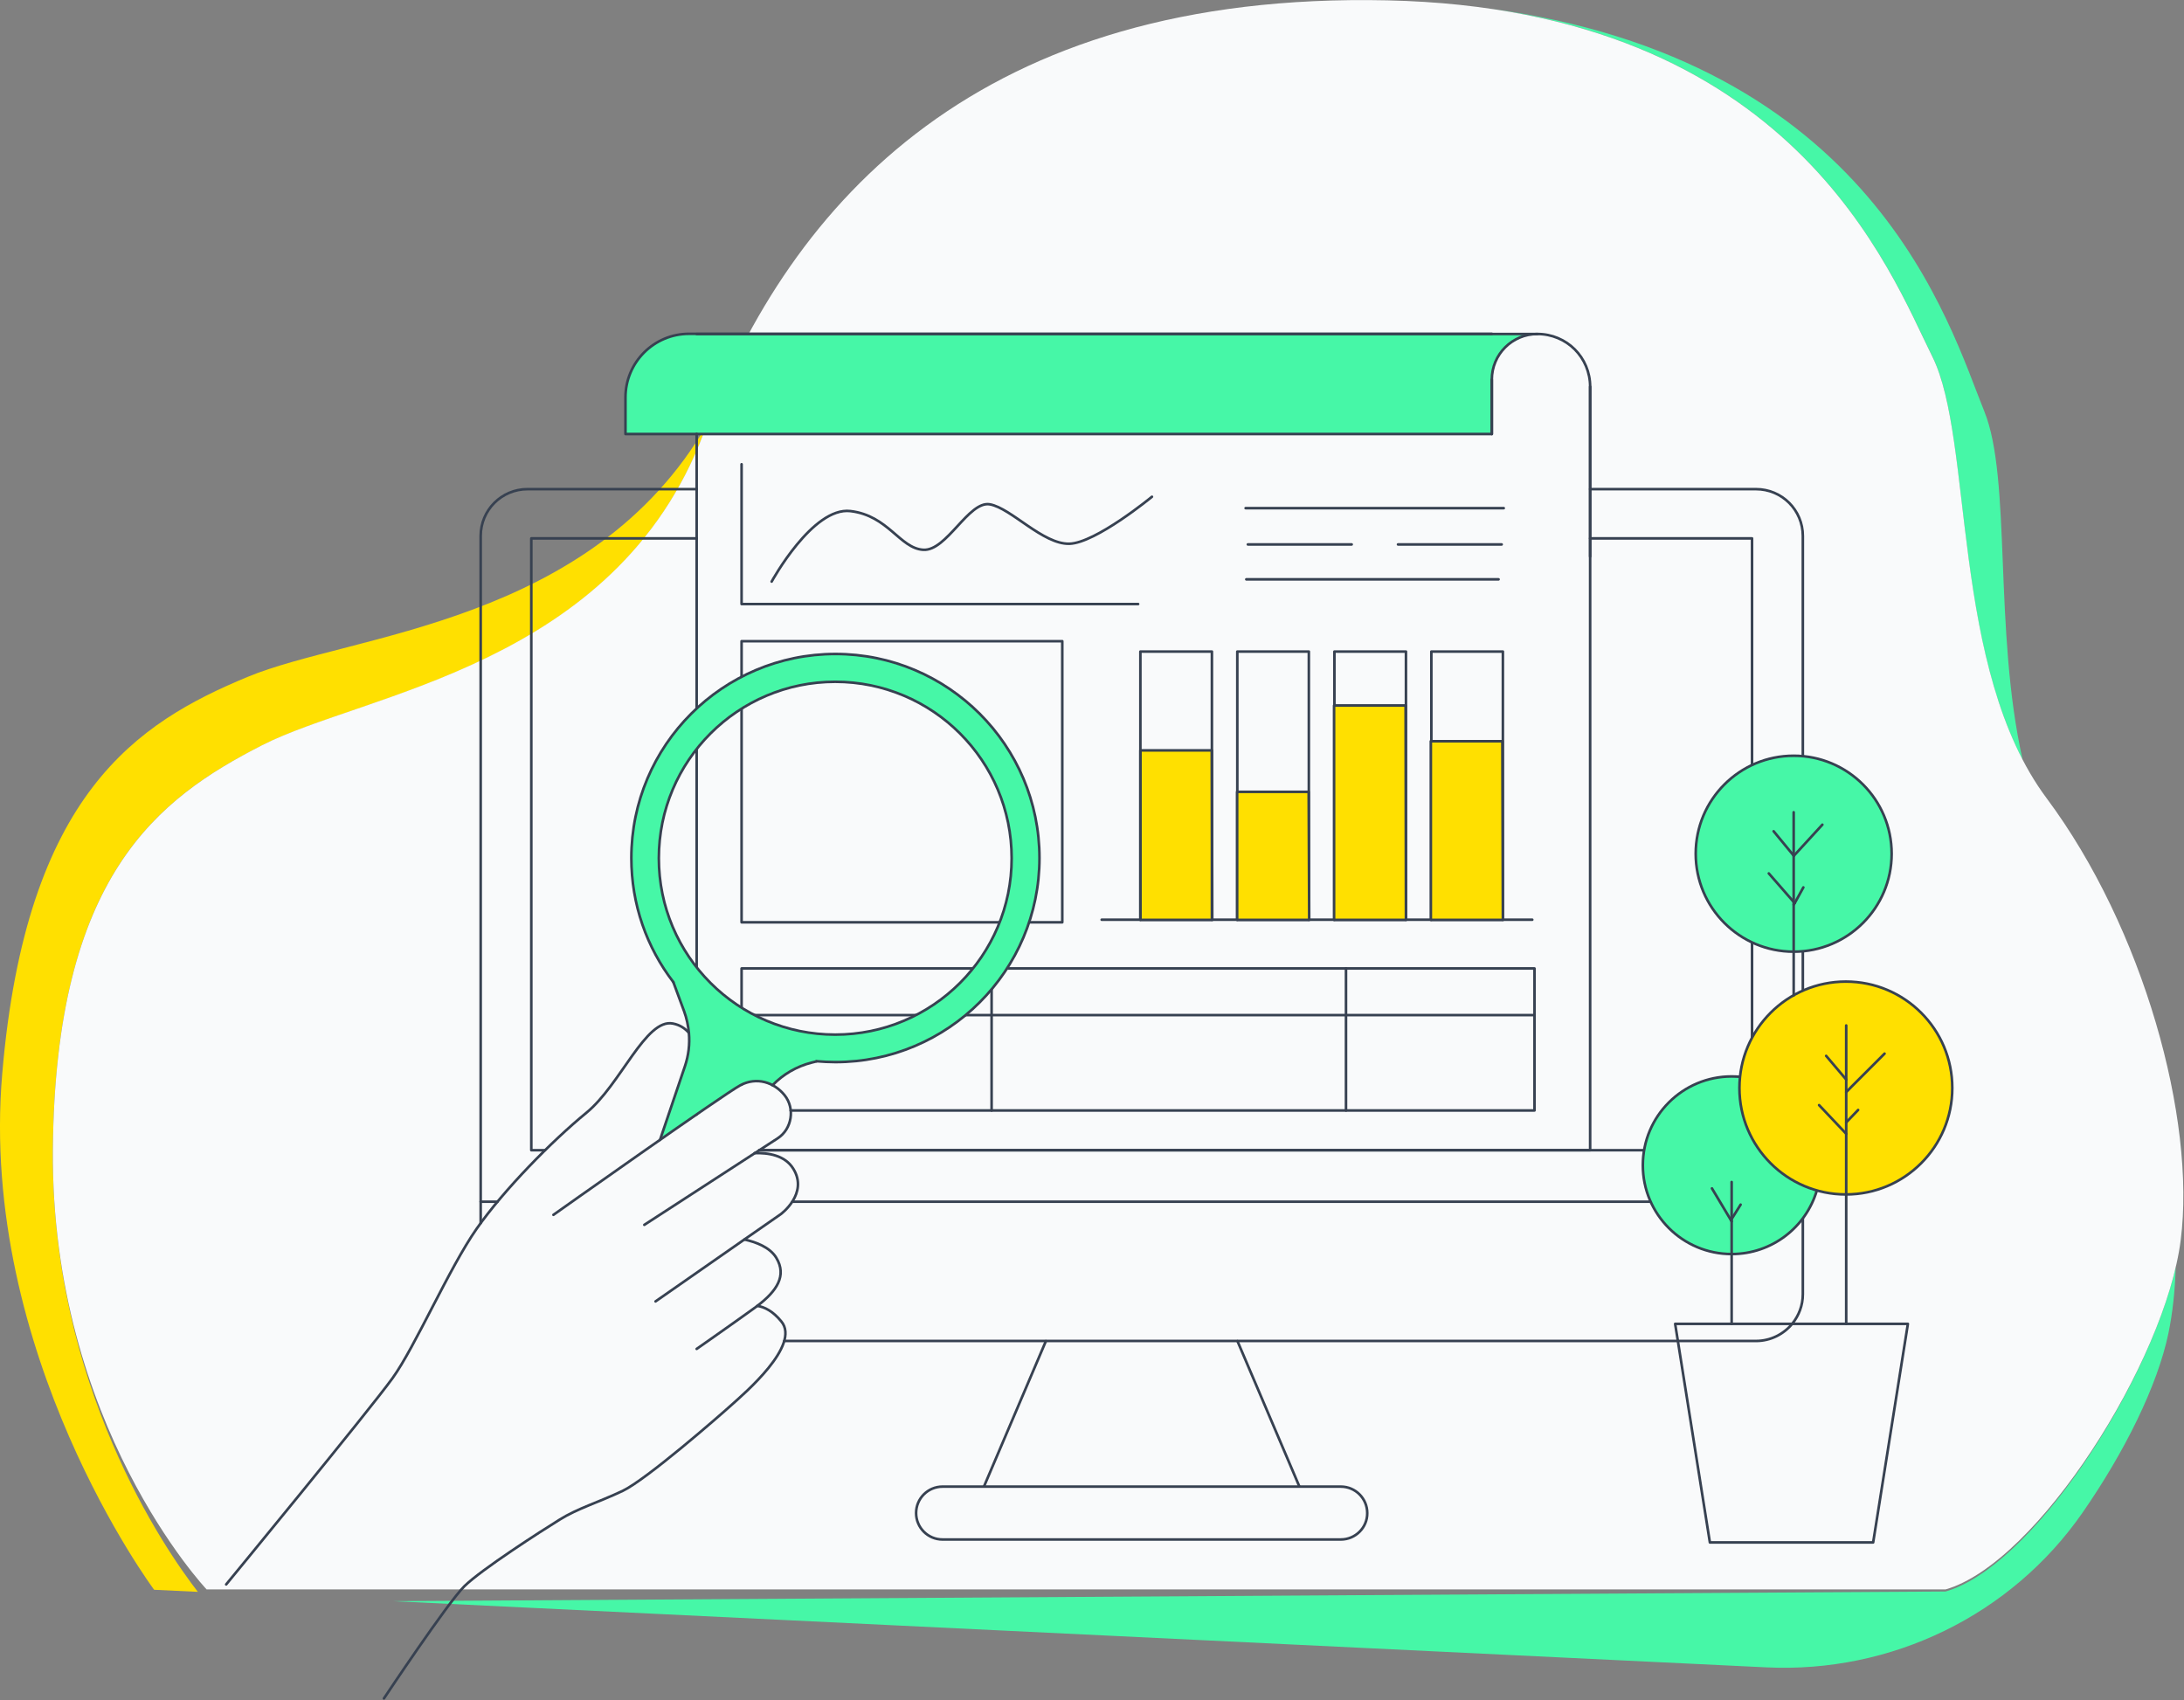 <svg width="1264" height="984" viewBox="0 0 1264 984" fill="none" xmlns="http://www.w3.org/2000/svg">
<rect x="0" y="0" width="1264" height="984" fill="#808080" stroke="none"/>
<g clip-path="url(#clip0_917_3820)">
<path d="M30.6 665.501C29.5 801.901 95.7 897.001 114.5 921.301L89.2 920.101C89.2 920.101 -12.6 783.601 1.3 621.301C15.1 459.001 79.7 418.201 143.2 391.801C203.7 366.601 342.3 361.601 409.4 245.301C408.7 247.201 407.9 249.001 407.2 250.901C356.3 385.801 211.3 401.001 151.5 431.501C91.7 461.901 31.9 506.501 30.6 665.501Z" fill="#FFE000"/>
<path d="M859.6 4.602C1084.6 34.102 1128.1 188.002 1148.4 238.002C1164.3 277.102 1153.7 364.502 1170.6 439.702C1130.7 363.102 1140.2 250.102 1118.3 206.202C1096.2 162.102 1047.5 30.702 859.6 4.602Z" fill="#46F7A7"/>
<path d="M1259.2 733.4C1258.8 747.1 1257.4 760 1255 771.6C1248.7 801.9 1229.6 840.4 1205.4 875.3C1164.1 934.9 1094.6 968.5 1022.2 965L227.5 926.7L1126 921.1C1175.5 907 1242.7 804.1 1259.2 733.4Z" fill="#46F7A7"/>
<path d="M119.5 919.801C119.5 919.801 29.4 824.501 30.6 665.501C31.9 506.501 91.7 462.001 151.5 431.401C211.3 400.801 356.3 385.601 407.2 250.801C458.1 116.001 567.5 -4.899 802.8 0.201C1038.1 5.301 1094.1 157.901 1118.3 206.301C1142.5 254.701 1128.5 386.901 1184.5 462.001C1240.5 537.101 1271 647.701 1262.1 717.701C1253.2 787.701 1179.4 904.601 1126 919.901H119.5V919.801Z" fill="#F9FAFB"/>
<path d="M401.8 193.102L395.5 193.502L390.6 194.202C390.6 194.202 385 196.002 384.4 196.302C383.8 196.602 383.8 196.702 383.8 196.702L377.3 200.402L371.9 204.802L367.6 210.902L364.4 217.002L362.6 223.202L362 230.602L361.9 241.602L362 250.902L363.5 251.302L404 251.002L442.9 251.302H490.9L549.9 251.202L604.7 251.102L659.5 251.302L717.3 251.202L789.8 251.302L861.7 251.402L863.8 251.002L863.5 227.002L863.8 214.402L867.1 206.002L873 199.502L882.5 194.402L885.9 193.602L877.2 193.402H788.7H712.8H615.5H403.6L401.8 193.102Z" fill="#46F7A7"/>
<path d="M278.199 707.902V310.202C278.199 295.202 290.299 283.102 305.299 283.102H403.199" stroke="#374151" stroke-width="1.5" stroke-miterlimit="10" stroke-linecap="round" stroke-linejoin="round"/>
<path d="M920.3 283.102H1016.3C1031.3 283.102 1043.4 295.202 1043.4 310.202V437.602V489.602V514.302V550.602V573.502V676.902V686.002V695.502V705.102V749.002C1043.4 755.502 1041.1 761.402 1037.3 766.102C1032.3 772.202 1024.7 776.102 1016.3 776.102H971.1H716.2H605.3H453.9" stroke="#374151" stroke-width="1.5" stroke-miterlimit="10" stroke-linecap="round" stroke-linejoin="round"/>
<path d="M287.899 695.5H278.199" stroke="#374151" stroke-width="1.5" stroke-miterlimit="10" stroke-linecap="round" stroke-linejoin="round"/>
<path d="M458.6 695.5H919.2H996.3H1007.4H1028.3H1043.4" stroke="#374151" stroke-width="1.5" stroke-miterlimit="10" stroke-linecap="round" stroke-linejoin="round"/>
<path d="M605.3 776.201L569.5 860.301" stroke="#374151" stroke-width="1.5" stroke-miterlimit="10" stroke-linecap="round" stroke-linejoin="round"/>
<path d="M751.999 860.301L716.199 776.201" stroke="#374151" stroke-width="1.5" stroke-miterlimit="10" stroke-linecap="round" stroke-linejoin="round"/>
<path d="M775.999 891H545.499C536.999 891 530.199 884.1 530.199 875.7C530.199 867.2 537.099 860.4 545.499 860.4H775.999C784.499 860.4 791.299 867.3 791.299 875.7C791.399 884.1 784.499 891 775.999 891Z" stroke="#374151" stroke-width="1.5" stroke-miterlimit="10" stroke-linecap="round" stroke-linejoin="round"/>
<path d="M439.4 665.702H920.3H925.1H973.7H987.3H1014V657.402V592.402V572.602V507.602V470.802V311.602H920.3" stroke="#374151" stroke-width="1.5" stroke-miterlimit="10" stroke-linecap="round" stroke-linejoin="round"/>
<path d="M315.4 665.702H307.5V311.602H403.2" stroke="#374151" stroke-width="1.5" stroke-miterlimit="10" stroke-linecap="round" stroke-linejoin="round"/>
<path d="M403.199 193.301H863.399H889.799" stroke="#374151" stroke-width="1.5" stroke-miterlimit="10" stroke-linecap="round" stroke-linejoin="round"/>
<path d="M403.199 251.102V283.102V311.602V409.902V410.002V433.502V559.802V644.902V645.002" stroke="#374151" stroke-width="1.5" stroke-miterlimit="10" stroke-linecap="round" stroke-linejoin="round"/>
<path d="M920.3 223.801V283.101V311.601V322.101V665.701H439.4" stroke="#374151" stroke-width="1.5" stroke-miterlimit="10" stroke-linecap="round" stroke-linejoin="round"/>
<path d="M863.4 219.701V251.201H403.2H362V230.001C362 209.701 378.5 193.201 398.8 193.201H403.2H863.4" stroke="#374151" stroke-width="1.5" stroke-miterlimit="10" stroke-linecap="round" stroke-linejoin="round"/>
<path d="M920.3 322.101V223.801C920.3 215.401 916.9 207.701 911.4 202.201C905.9 196.701 898.2 193.301 889.8 193.301C875.2 193.301 863.4 205.101 863.4 219.701V251.201" stroke="#374151" stroke-width="1.5" stroke-miterlimit="10" stroke-linecap="round" stroke-linejoin="round"/>
<path d="M457.599 642.7H573.899H778.999H888.099V560.5H778.999H582.799H582.699H573.899H563.099H429.199V583.2V587.5V627.7V627.8" stroke="#374151" stroke-width="1.5" stroke-miterlimit="10" stroke-linecap="round" stroke-linejoin="round"/>
<path d="M429.199 587.5H573.899H778.999H888.099" stroke="#374151" stroke-width="1.5" stroke-miterlimit="10" stroke-linecap="round" stroke-linejoin="round"/>
<path d="M779 560.5V587.5V642.7" stroke="#374151" stroke-width="1.5" stroke-miterlimit="10" stroke-linecap="round" stroke-linejoin="round"/>
<path d="M573.9 560.5V587.5V642.7" stroke="#374151" stroke-width="1.5" stroke-miterlimit="10" stroke-linecap="round" stroke-linejoin="round"/>
<path d="M637.6 532.301H886.8" stroke="#374151" stroke-width="1.5" stroke-miterlimit="10" stroke-linecap="round" stroke-linejoin="round"/>
<path d="M701.4 434.301H660V532.401H701.6L701.4 434.301Z" fill="#FFE000" stroke="#374151" stroke-width="1.5" stroke-miterlimit="10" stroke-linecap="round" stroke-linejoin="round"/>
<path d="M701.4 532.302V434.302V377.102H660V434.302V532.302" stroke="#374151" stroke-width="1.5" stroke-miterlimit="10" stroke-linecap="round" stroke-linejoin="round"/>
<path d="M757.5 532.302V456.702V377.102H716.1V456.702V532.302" stroke="#374151" stroke-width="1.5" stroke-miterlimit="10" stroke-linecap="round" stroke-linejoin="round"/>
<path d="M828.4 532.302V377.102H869.8V532.302" stroke="#374151" stroke-width="1.5" stroke-miterlimit="10" stroke-linecap="round" stroke-linejoin="round"/>
<path d="M813.701 532.302V405.802V377.102H772.301V405.802V532.302" stroke="#374151" stroke-width="1.5" stroke-miterlimit="10" stroke-linecap="round" stroke-linejoin="round"/>
<path d="M614.799 371.102H429.199V533.802H614.799V371.102Z" stroke="#374151" stroke-width="1.5" stroke-miterlimit="10" stroke-linecap="round" stroke-linejoin="round"/>
<path d="M658.699 349.601H429.199V268.701" stroke="#374151" stroke-width="1.5" stroke-miterlimit="10" stroke-linecap="round" stroke-linejoin="round"/>
<path d="M446.6 336.6C446.6 336.6 470.3 293.2 492.2 295.8C514.1 298.4 520.7 317.3 534.3 318.2C547.9 319.1 560.6 289.7 572.9 291.9C585.2 294.1 603.6 315.1 618.9 314.7C634.2 314.3 666.7 287.5 666.7 287.5" stroke="#374151" stroke-width="1.5" stroke-miterlimit="10" stroke-linecap="round" stroke-linejoin="round"/>
<path d="M720.9 294.102C722.2 294.102 870.3 294.102 870.3 294.102" stroke="#374151" stroke-width="1.5" stroke-miterlimit="10" stroke-linecap="round" stroke-linejoin="round"/>
<path d="M722.199 315.102H782.299" stroke="#374151" stroke-width="1.5" stroke-miterlimit="10" stroke-linecap="round" stroke-linejoin="round"/>
<path d="M809.1 315.102H869.1" stroke="#374151" stroke-width="1.5" stroke-miterlimit="10" stroke-linecap="round" stroke-linejoin="round"/>
<path d="M721.301 335.301H867.301" stroke="#374151" stroke-width="1.5" stroke-miterlimit="10" stroke-linecap="round" stroke-linejoin="round"/>
<path d="M599.1 471.7L595 457.8L589.4 444.4L584 434.6L577.2 424.7L569 415.4L559.7 406.6L553.5 401.6L547 397.1L537.2 391.5L527.4 387.2L512.1 382.3L499.3 379.5L484.1 378.6L466.4 379.9L450.3 383.3L436.7 388.1L425.8 393.7L414.1 400.8L402 411L390.4 424.2L380.4 439.2L376.4 446.5L370.1 463.3L366.3 481L365.4 491.7L365.9 510.3L368.5 524.3L373.9 542.1L379.9 554L385.8 563.5L388.6 567.3L390.4 571.1L396.2 587L398.4 595.2L399.1 603.5L397.9 612L395.2 620.7L391.3 633L387.6 643.8L384.1 653.1L382.3 659.7L392.7 652.5L404.9 643.9L414.6 637.5L424.6 630.6L432 626.7L437.7 626L442.4 626.5L446.1 628.2L447.6 628.9L448.4 627.1L453 623.4L458 619.9L462.3 617.9L466.3 616.1L470.2 615L473.4 614.7H478.2L483.4 615.3L490.6 614.8L501.4 613.8L509.5 612.1L516.9 610.4L527.4 606.7L538.8 601.5L549.5 595L559.3 587.8L569.7 577.9L580 565.4L587.8 553L594 539L598.7 523.2L601.4 508.5L601.6 488.7L599.1 471.7ZM483.4 598.8C427 598.8 381.3 553.1 381.3 496.7C381.3 440.3 427 394.6 483.4 394.6C539.8 394.6 585.5 440.3 585.5 496.7C585.6 553.1 539.8 598.8 483.4 598.8Z" fill="#46F7A7"/>
<path d="M130.9 917C130.9 917 214.2 815.7 227.2 797.6C240.2 779.6 260 733.8 275.9 711.1C291.8 688.4 319.5 660.3 339.4 644C359.2 627.8 373.7 589.2 389.5 592.4C393.6 593.2 396.6 595.3 398.7 597.8" stroke="#374151" stroke-width="1.5" stroke-miterlimit="10" stroke-linecap="round" stroke-linejoin="round"/>
<path d="M320.301 703.099C320.301 703.099 419.101 633.099 428.501 628.099C437.901 623.099 448.001 626.299 454.101 633.899C460.201 641.499 458.401 653.399 450.101 658.799C441.801 664.199 372.901 708.899 372.901 708.899" stroke="#374151" stroke-width="1.5" stroke-miterlimit="10" stroke-linecap="round" stroke-linejoin="round"/>
<path d="M379.4 753.2L430.9 717.3L451.9 702.7C451.9 702.7 468.1 690.8 459.1 676.4C454.3 668.6 444.6 667.1 436.7 667.4" stroke="#374151" stroke-width="1.5" stroke-miterlimit="10" stroke-linecap="round" stroke-linejoin="round"/>
<path d="M403.201 780.7C403.201 780.7 423.801 766.3 436.401 757.2C437.101 756.7 437.701 756.2 438.301 755.8C449.601 747.2 455.501 738.3 449.301 728C445.601 721.8 437.301 718.8 430.901 717.4" stroke="#374151" stroke-width="1.5" stroke-miterlimit="10" stroke-linecap="round" stroke-linejoin="round"/>
<path d="M438.301 755.801C442.401 756.401 447.301 758.801 452.201 764.801C463.601 778.601 430.601 806.601 423.401 813.101C416.201 819.601 374.001 856.401 360.301 862.901C346.601 869.401 334.301 873.001 323.901 879.501C313.401 886.001 278.501 908.401 268.701 918.101C258.901 927.801 222.201 983.001 222.201 983.001" stroke="#374151" stroke-width="1.5" stroke-miterlimit="10" stroke-linecap="round" stroke-linejoin="round"/>
<path d="M389.7 568.4C374.4 548.5 365.4 523.6 365.4 496.6C365.4 431.4 418.3 378.5 483.5 378.5C548.7 378.5 601.6 431.4 601.6 496.6C601.6 561.8 548.7 614.7 483.5 614.7C479.8 614.7 476.1 614.5 472.5 614.2" stroke="#374151" stroke-width="1.5" stroke-miterlimit="10" stroke-linecap="round" stroke-linejoin="round"/>
<path d="M483.401 598.8C539.789 598.8 585.501 553.088 585.501 496.7C585.501 440.311 539.789 394.6 483.401 394.6C427.013 394.6 381.301 440.311 381.301 496.7C381.301 553.088 427.013 598.8 483.401 598.8Z" stroke="#374151" stroke-width="1.5" stroke-miterlimit="10" stroke-linecap="round" stroke-linejoin="round"/>
<path d="M389.7 568.4L395.9 585.2C397.4 589.3 398.3 593.5 398.7 597.8C399.3 604.3 398.5 610.9 396.4 617.1L382 659.7" stroke="#374151" stroke-width="1.5" stroke-miterlimit="10" stroke-linecap="round" stroke-linejoin="round"/>
<path d="M472.5 614.301L469.7 615.001C461 617.201 453.2 621.801 447.1 628.101" stroke="#374151" stroke-width="1.5" stroke-miterlimit="10" stroke-linecap="round" stroke-linejoin="round"/>
<path d="M1084.1 892.701H989.6L969.5 766.201H1104.2L1084.1 892.701Z" stroke="#374151" stroke-width="1.5" stroke-miterlimit="10" stroke-linecap="round" stroke-linejoin="round"/>
<path d="M1038.1 550.8C1069.41 550.8 1094.8 525.415 1094.8 494.1C1094.8 462.786 1069.41 437.4 1038.1 437.4C1006.79 437.4 981.4 462.786 981.4 494.1C981.4 525.415 1006.79 550.8 1038.1 550.8Z" fill="#46F7A7" stroke="#374151" stroke-width="1.5" stroke-miterlimit="10" stroke-linecap="round" stroke-linejoin="round"/>
<path d="M1007.1 623.2C1005.5 623.1 1003.9 623 1002.2 623C973.801 623 950.801 646 950.801 674.4C950.801 702.8 973.801 725.8 1002.2 725.8C1025.5 725.8 1045.2 710.3 1051.5 689" fill="#46F7A7"/>
<path d="M1007.1 623.2C1005.5 623.1 1003.9 623 1002.2 623C973.801 623 950.801 646 950.801 674.4C950.801 702.8 973.801 725.8 1002.2 725.8C1025.5 725.8 1045.2 710.3 1051.5 689" stroke="#374151" stroke-width="1.5" stroke-miterlimit="10" stroke-linecap="round" stroke-linejoin="round"/>
<path d="M1068.3 691.3C1102.32 691.3 1129.9 663.72 1129.9 629.7C1129.9 595.679 1102.32 568.1 1068.3 568.1C1034.28 568.1 1006.7 595.679 1006.7 629.7C1006.7 663.72 1034.28 691.3 1068.3 691.3Z" fill="#FFE000" stroke="#374151" stroke-width="1.5" stroke-miterlimit="10" stroke-linecap="round" stroke-linejoin="round"/>
<path d="M1068.5 766.2V691.3V656.2V649.6V632.1V624.8V593.5" stroke="#374151" stroke-width="1.5" stroke-miterlimit="10" stroke-linecap="round" stroke-linejoin="round"/>
<path d="M1090.7 609.801L1071.8 628.701L1068.5 632.101" stroke="#374151" stroke-width="1.5" stroke-miterlimit="10" stroke-linecap="round" stroke-linejoin="round"/>
<path d="M1068.5 624.8L1056.9 611.1" stroke="#374151" stroke-width="1.5" stroke-miterlimit="10" stroke-linecap="round" stroke-linejoin="round"/>
<path d="M1068.5 656.2L1052.8 639.6" stroke="#374151" stroke-width="1.5" stroke-miterlimit="10" stroke-linecap="round" stroke-linejoin="round"/>
<path d="M1075.4 642.4L1068.5 649.6" stroke="#374151" stroke-width="1.5" stroke-miterlimit="10" stroke-linecap="round" stroke-linejoin="round"/>
<path d="M1002.2 766.2V725.8V706.9V705.5V684.1" stroke="#374151" stroke-width="1.5" stroke-miterlimit="10" stroke-linecap="round" stroke-linejoin="round"/>
<path d="M990.801 687.801L1001.8 706.201L1002.2 706.901" stroke="#374151" stroke-width="1.5" stroke-miterlimit="10" stroke-linecap="round" stroke-linejoin="round"/>
<path d="M1007.4 697.201L1002.2 705.501L1001.8 706.201" stroke="#374151" stroke-width="1.5" stroke-miterlimit="10" stroke-linecap="round" stroke-linejoin="round"/>
<path d="M1038.1 576.1V550.8V523.6V522V495.3V495.2V470.1" stroke="#374151" stroke-width="1.5" stroke-miterlimit="10" stroke-linecap="round" stroke-linejoin="round"/>
<path d="M1054.7 477.301L1038.2 495.301H1038.1" stroke="#374151" stroke-width="1.5" stroke-miterlimit="10" stroke-linecap="round" stroke-linejoin="round"/>
<path d="M1038.2 495.3L1038.1 495.2L1026.5 481.1" stroke="#374151" stroke-width="1.5" stroke-miterlimit="10" stroke-linecap="round" stroke-linejoin="round"/>
<path d="M1038.7 522.7L1038.1 522L1023.7 505.5" stroke="#374151" stroke-width="1.5" stroke-miterlimit="10" stroke-linecap="round" stroke-linejoin="round"/>
<path d="M1043.7 513.6L1038.7 522.7L1038.1 523.6" stroke="#374151" stroke-width="1.5" stroke-miterlimit="10" stroke-linecap="round" stroke-linejoin="round"/>
<path d="M757.4 458.301H716V532.401H757.7L757.4 458.301Z" fill="#FFE000" stroke="#374151" stroke-width="1.5" stroke-miterlimit="10" stroke-linecap="round" stroke-linejoin="round"/>
<path d="M813.5 408.301H772.1V532.401H813.7L813.5 408.301Z" fill="#FFE000" stroke="#374151" stroke-width="1.5" stroke-miterlimit="10" stroke-linecap="round" stroke-linejoin="round"/>
<path d="M869.5 429H828.1V532.4H869.8L869.5 429Z" fill="#FFE000" stroke="#374151" stroke-width="1.5" stroke-miterlimit="10" stroke-linecap="round" stroke-linejoin="round"/>
</g>
<defs>
<clipPath id="clip0_917_3820">
<rect width="1263.6" height="983.7" fill="white"/>
</clipPath>
</defs>
</svg>
